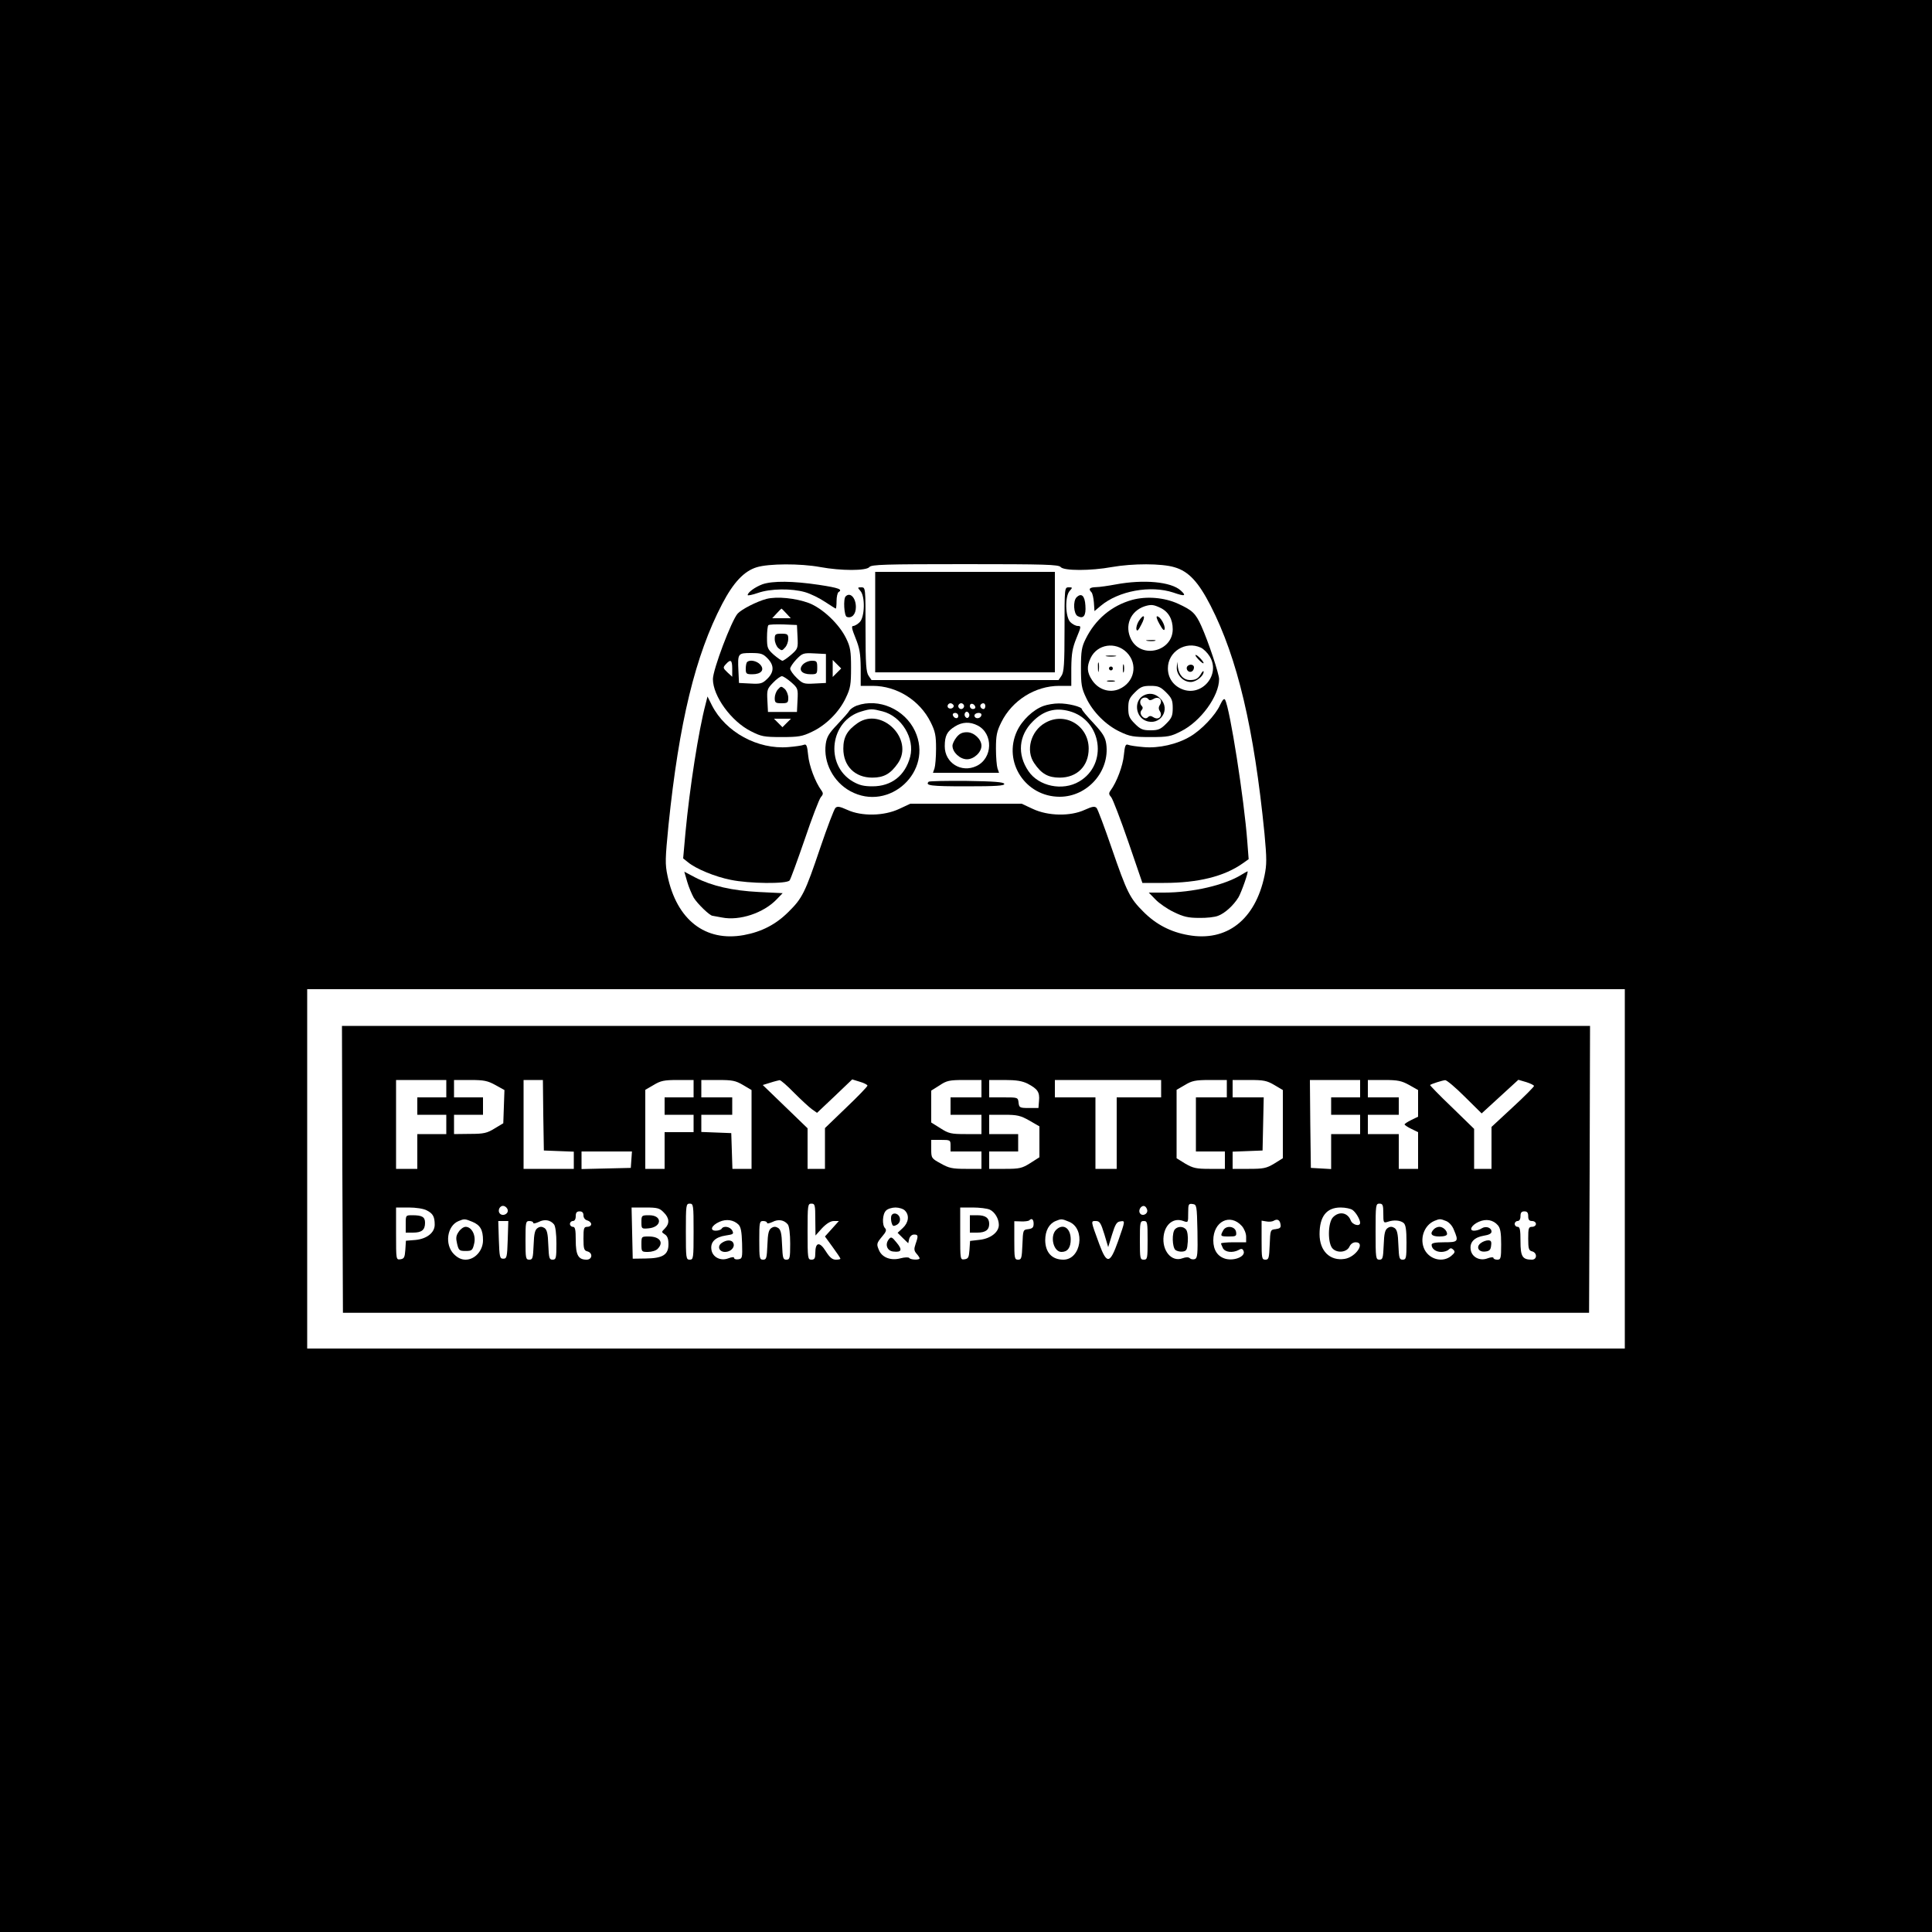 <?xml version="1.0" standalone="no"?>
<!DOCTYPE svg PUBLIC "-//W3C//DTD SVG 20010904//EN"
 "http://www.w3.org/TR/2001/REC-SVG-20010904/DTD/svg10.dtd">
<svg version="1.0" xmlns="http://www.w3.org/2000/svg"
 width="1000pt" height="1000pt" viewBox="0 0 1000 1000"
 preserveAspectRatio="xMidYMid meet">
<g transform="translate(0,1000) scale(0.1,-0.1)"
fill="#000000" stroke="none">
<path d="M0 5000 l0 -5000 5000 0 5000 0 0 5000 0 5000 -5000 0 -5000 0 0
-5000z m4245 2065 c109 -20 239 -20 255 0 11 13 78 15 495 15 417 0 484 -2
495 -15 16 -20 156 -20 265 0 108 19 258 19 324 -1 73 -21 124 -76 187 -199
139 -271 225 -636 279 -1180 12 -131 12 -159 0 -218 -48 -228 -196 -343 -395
-307 -91 16 -166 55 -231 120 -71 71 -85 98 -166 333 -36 105 -71 198 -77 205
-10 10 -22 8 -62 -10 -74 -34 -189 -32 -268 5 l-58 27 -288 0 -288 0 -58 -27
c-79 -37 -194 -39 -268 -5 -40 18 -52 20 -62 10 -7 -7 -42 -99 -78 -205 -79
-234 -93 -262 -165 -333 -65 -65 -139 -103 -231 -120 -199 -36 -347 78 -395
307 -13 61 -12 87 5 261 55 534 139 880 278 1146 58 111 113 170 179 190 62
19 225 20 328 1z m4165 -3115 l0 -930 -3410 0 -3410 0 0 930 0 930 3410 0
3410 0 0 -930z"/>
<path d="M4530 6780 l0 -260 465 0 465 0 0 260 0 260 -465 0 -465 0 0 -260z"/>
<path d="M3947 6976 c-38 -14 -77 -42 -77 -56 0 -4 24 1 53 11 65 23 175 24
244 4 28 -8 75 -31 103 -50 29 -19 54 -35 56 -35 2 0 4 18 4 39 0 22 5 43 10
46 23 14 4 22 -102 38 -134 20 -238 21 -291 3z"/>
<path d="M5775 6975 c-38 -7 -85 -14 -102 -14 -33 -1 -41 -9 -24 -26 6 -6 11
-30 13 -54 l3 -44 32 27 c93 78 258 108 376 69 60 -21 70 -18 38 11 -50 45
-191 58 -336 31z"/>
<path d="M4453 6942 c26 -28 23 -136 -3 -162 -11 -11 -26 -20 -34 -20 -10 0
-7 -15 12 -62 21 -52 26 -79 27 -155 l0 -93 62 0 c125 0 244 -75 300 -188 24
-48 28 -70 28 -137 0 -44 -4 -90 -8 -102 l-8 -23 171 0 171 0 -8 23 c-4 12 -8
58 -8 102 0 67 4 89 28 137 56 113 175 188 300 188 l62 0 0 93 c1 76 6 103 27
155 24 58 25 62 7 62 -11 0 -28 9 -39 20 -26 26 -29 134 -3 162 15 17 15 18
-5 18 -22 0 -22 -1 -22 -218 0 -181 -3 -221 -16 -240 l-15 -22 -484 0 -484 0
-15 22 c-13 19 -16 59 -16 240 0 217 0 218 -22 218 -20 0 -20 -1 -5 -18z m482
-591 c7 -12 -12 -24 -25 -16 -11 7 -4 25 10 25 5 0 11 -4 15 -9z m55 -6 c0 -8
-7 -15 -15 -15 -8 0 -15 7 -15 15 0 8 7 15 15 15 8 0 15 -7 15 -15z m58 -3 c2
-7 -3 -12 -12 -12 -9 0 -16 7 -16 16 0 17 22 14 28 -4z m52 3 c0 -8 -4 -15 -9
-15 -13 0 -22 16 -14 24 11 11 23 6 23 -9z m-85 -55 c-5 -8 -11 -8 -17 -2 -6
6 -7 16 -3 22 5 8 11 8 17 2 6 -6 7 -16 3 -22z m-55 4 c0 -17 -22 -14 -28 4
-2 7 3 12 12 12 9 0 16 -7 16 -16z m120 7 c0 -14 -18 -23 -30 -16 -6 4 -8 11
-5 16 8 12 35 12 35 0z m-20 -56 c82 -42 79 -170 -6 -210 -78 -37 -164 16
-164 102 0 55 12 78 53 103 38 24 78 25 117 5z"/>
<path d="M4951 6184 c-12 -15 -21 -34 -21 -44 0 -34 39 -70 75 -70 36 0 75 36
75 70 0 34 -39 70 -75 70 -24 0 -39 -7 -54 -26z"/>
<path d="M4377 6913 c-13 -12 -8 -101 6 -106 26 -9 47 13 47 51 0 48 -30 79
-53 55z"/>
<path d="M5572 6908 c-19 -19 -15 -86 6 -97 30 -16 44 2 40 55 -3 51 -21 67
-46 42z"/>
<path d="M3967 6900 c-49 -13 -128 -53 -149 -76 -32 -36 -128 -290 -128 -339
0 -88 95 -219 197 -270 53 -27 67 -30 158 -30 88 0 107 3 157 27 73 34 142
103 176 176 24 50 27 69 27 157 0 85 -4 107 -25 150 -36 75 -123 157 -194 184
-68 25 -164 35 -219 21z m103 -75 l23 -25 -48 0 -48 0 23 25 c13 14 24 25 25
25 1 0 12 -11 25 -25z m58 -121 c3 -59 2 -62 -33 -93 -20 -17 -40 -31 -45 -31
-5 0 -25 14 -45 31 -32 29 -35 35 -35 88 0 32 3 61 7 65 4 4 39 5 78 4 l70 -3
3 -61z m-155 -112 c35 -36 34 -71 -2 -106 -25 -24 -34 -27 -87 -24 l-59 3 -3
64 c-4 89 -3 91 66 91 51 0 62 -4 85 -28z m302 -52 l0 -75 -59 -3 c-55 -3 -61
-1 -92 29 -19 18 -34 40 -34 48 0 8 15 30 32 48 31 32 36 34 93 31 l60 -3 0
-75z m-485 -2 l0 -41 -25 23 c-23 22 -24 25 -8 42 25 28 33 22 33 -24z m542
-20 l-22 -22 0 44 0 44 22 -22 22 -22 -22 -22z m-237 -49 c35 -31 36 -34 33
-93 l-3 -61 -75 0 -75 0 -3 59 c-3 55 -1 61 29 92 18 19 39 34 46 34 7 0 28
-14 48 -31z m-23 -211 l-22 -22 -22 22 -22 22 44 0 44 0 -22 -22z"/>
<path d="M4010 6692 c0 -16 8 -36 18 -46 18 -15 20 -15 35 2 10 10 17 31 17
45 0 24 -4 27 -35 27 -32 0 -35 -3 -35 -28z"/>
<path d="M3867 6573 c-4 -3 -7 -19 -7 -35 0 -25 3 -28 34 -28 46 0 65 23 41
50 -18 20 -55 27 -68 13z"/>
<path d="M4155 6560 c-24 -27 -5 -50 41 -50 32 0 34 2 34 35 0 32 -3 35 -28
35 -16 0 -37 -9 -47 -20z"/>
<path d="M4027 6432 c-10 -10 -17 -31 -17 -45 0 -24 4 -27 35 -27 32 0 35 3
35 28 0 16 -8 36 -18 46 -18 15 -20 15 -35 -2z"/>
<path d="M5860 6895 c-107 -30 -191 -101 -241 -203 -20 -40 -24 -63 -24 -147
0 -88 3 -107 27 -157 34 -73 103 -142 176 -176 50 -24 69 -27 157 -27 91 0
105 3 158 30 102 51 197 182 197 270 0 27 -56 195 -92 275 -30 66 -46 81 -120
115 -72 33 -164 40 -238 20z m146 -41 c42 -20 64 -59 64 -111 0 -115 -162
-155 -215 -53 -36 70 -5 147 70 172 33 10 45 9 81 -8z m-174 -231 c60 -61 40
-156 -40 -190 -50 -21 -107 -2 -139 46 -27 40 -29 71 -8 115 34 72 129 87 187
29z m383 25 c14 -6 35 -27 46 -45 59 -95 -41 -212 -143 -170 -46 19 -73 59
-73 108 0 86 91 143 170 107z m-179 -232 c29 -29 34 -41 34 -81 0 -40 -5 -52
-34 -81 -29 -29 -41 -34 -81 -34 -40 0 -52 5 -81 34 -29 29 -34 41 -34 81 0
40 5 52 34 81 29 29 41 34 81 34 40 0 52 -5 81 -34z"/>
<path d="M5894 6785 c-8 -13 -14 -32 -12 -42 3 -13 10 -7 26 25 24 45 13 59
-14 17z"/>
<path d="M6002 6769 c16 -29 24 -36 26 -25 4 20 -23 66 -39 66 -6 0 0 -19 13
-41z"/>
<path d="M5938 6683 c12 -2 30 -2 40 0 9 3 -1 5 -23 4 -22 0 -30 -2 -17 -4z"/>
<path d="M5728 6603 c12 -2 32 -2 45 0 12 2 2 4 -23 4 -25 0 -35 -2 -22 -4z"/>
<path d="M5683 6545 c0 -22 2 -30 4 -17 2 12 2 30 0 40 -3 9 -5 -1 -4 -23z"/>
<path d="M5812 6540 c0 -19 2 -27 5 -17 2 9 2 25 0 35 -3 9 -5 1 -5 -18z"/>
<path d="M5740 6540 c0 -5 5 -10 10 -10 6 0 10 5 10 10 0 6 -4 10 -10 10 -5 0
-10 -4 -10 -10z"/>
<path d="M5733 6473 c9 -2 25 -2 35 0 9 3 1 5 -18 5 -19 0 -27 -2 -17 -5z"/>
<path d="M6203 6587 c12 -13 24 -22 26 -20 6 4 -30 43 -40 43 -5 0 2 -10 14
-23z"/>
<path d="M6091 6544 c-1 -38 34 -74 72 -74 28 0 67 31 67 53 0 6 -6 3 -12 -8
-15 -27 -28 -35 -59 -35 -32 0 -56 25 -62 65 l-4 30 -2 -31z"/>
<path d="M6144 6549 c-3 -6 -2 -15 4 -21 13 -13 32 -2 32 18 0 16 -26 19 -36
3z"/>
<path d="M5917 6399 c-48 -28 -40 -107 12 -129 75 -31 134 58 76 115 -25 26
-58 31 -88 14z m28 -19 c4 -6 13 -5 25 2 27 17 50 -4 34 -30 -8 -12 -8 -22 0
-34 15 -25 -7 -47 -33 -31 -14 9 -21 9 -30 0 -17 -17 -49 17 -33 36 8 10 9 16
0 25 -6 6 -8 18 -5 26 7 18 32 21 42 6z"/>
<path d="M3652 6355 c-36 -136 -82 -430 -104 -664 l-12 -134 25 -20 c41 -34
140 -75 221 -91 95 -20 291 -22 305 -3 5 6 40 102 78 212 37 110 75 208 83
218 13 15 14 21 4 35 -33 45 -64 129 -69 183 -5 50 -9 59 -22 54 -9 -4 -45 -9
-81 -12 -158 -13 -324 77 -395 216 l-23 46 -10 -40z"/>
<path d="M6315 6351 c-23 -52 -97 -130 -156 -164 -66 -39 -161 -61 -239 -54
-36 3 -72 8 -81 12 -13 5 -17 -4 -22 -54 -5 -54 -36 -138 -69 -183 -10 -14 -9
-20 4 -35 8 -10 48 -114 88 -230 l73 -213 112 0 c177 0 312 34 407 101 l31 22
-7 91 c-16 217 -90 690 -115 734 -5 9 -13 0 -26 -27z"/>
<path d="M4435 6348 c-16 -6 -34 -18 -39 -27 -5 -9 -34 -41 -63 -72 -43 -45
-54 -64 -59 -100 -13 -95 39 -196 127 -244 202 -110 432 103 335 311 -53 113
-187 172 -301 132z m133 -30 c98 -25 168 -140 143 -235 -26 -98 -97 -153 -195
-153 -46 0 -69 6 -102 25 -147 86 -118 317 46 363 47 14 54 14 108 0z"/>
<path d="M4440 6258 c-55 -38 -75 -73 -75 -133 0 -90 60 -150 150 -150 60 0
95 20 133 75 84 124 -84 292 -208 208z"/>
<path d="M5401 6346 c-53 -19 -111 -74 -137 -130 -74 -159 43 -340 221 -340
144 0 260 132 241 273 -5 35 -17 55 -66 108 -33 35 -60 67 -60 72 0 13 -73 31
-121 30 -24 0 -59 -6 -78 -13z m134 -27 c169 -46 201 -276 51 -364 -86 -51
-210 -25 -263 54 -59 87 -50 184 22 256 56 57 117 74 190 54z"/>
<path d="M5409 6258 c-74 -42 -101 -143 -56 -208 37 -55 72 -75 132 -75 90 0
150 60 150 150 0 120 -124 193 -226 133z"/>
<path d="M4807 5954 c-20 -20 10 -24 194 -24 156 0 200 3 197 13 -4 9 -53 13
-194 15 -105 1 -193 -1 -197 -4z"/>
<path d="M3557 5436 c8 -28 24 -65 34 -83 19 -31 83 -93 97 -93 4 -1 26 -5 49
-9 91 -18 215 23 283 94 l31 32 -123 6 c-138 7 -243 31 -329 75 l-57 30 15
-52z"/>
<path d="M6425 5472 c-87 -54 -254 -92 -399 -92 l-80 0 35 -36 c18 -19 61 -49
95 -65 49 -24 74 -30 130 -30 38 -1 83 4 99 11 35 13 79 53 105 95 15 25 54
135 47 135 -1 0 -16 -8 -32 -18z"/>
<path d="M1772 3948 l3 -743 3225 0 3225 0 3 743 2 742 -3230 0 -3230 0 2
-742z m538 417 l0 -45 -75 0 -75 0 0 -45 0 -45 75 0 75 0 0 -50 0 -50 -75 0
-75 0 0 -90 0 -90 -55 0 -55 0 0 230 0 230 130 0 130 0 0 -45z m254 19 l47
-26 -3 -86 -3 -86 -45 -27 c-39 -24 -56 -28 -127 -28 l-83 -1 0 50 0 50 75 0
75 0 0 45 0 45 -75 0 -75 0 0 45 0 45 84 0 c71 0 90 -4 130 -26z m248 -156 l3
-183 78 -3 77 -3 0 -44 0 -45 -130 0 -130 0 0 230 0 230 50 0 50 0 2 -182z
m778 137 l0 -45 -75 0 -75 0 0 -45 0 -45 75 0 75 0 0 -45 0 -45 -75 0 -75 0 0
-95 0 -95 -50 0 -50 0 0 204 0 205 43 25 c36 22 54 26 125 26 l82 0 0 -45z
m256 19 l44 -26 0 -204 0 -204 -50 0 -49 0 -3 93 -3 92 -77 3 -78 3 0 44 0 45
80 0 80 0 0 45 0 45 -80 0 -80 0 0 45 0 45 86 0 c74 0 91 -3 130 -26z m264
-40 c36 -36 77 -74 92 -85 l27 -19 91 86 91 87 39 -12 c22 -6 40 -16 40 -20 0
-5 -49 -56 -110 -114 l-110 -106 0 -105 0 -106 -45 0 -45 0 0 105 0 105 -116
112 -116 112 39 12 c21 7 43 12 48 13 6 1 40 -29 75 -65z m970 21 l0 -45 -80
0 -80 0 0 -45 0 -45 80 0 80 0 0 -50 0 -50 -82 0 c-75 0 -88 3 -130 30 l-48
30 0 83 0 82 43 27 c37 25 51 28 130 28 l87 0 0 -45z m239 26 c51 -27 63 -43
59 -88 l-3 -38 -50 0 c-47 0 -50 2 -53 28 -3 27 -4 27 -78 27 l-74 0 0 45 0
45 80 0 c60 0 91 -5 119 -19z m691 -26 l0 -45 -115 0 -115 0 0 -185 0 -185
-55 0 -55 0 0 185 0 185 -105 0 -105 0 0 45 0 45 275 0 275 0 0 -45z m340 0
l0 -45 -80 0 -80 0 0 -140 0 -140 75 0 75 0 0 -45 0 -45 -80 0 c-69 0 -85 4
-125 27 l-45 28 0 177 0 177 43 25 c36 22 54 26 130 26 l87 0 0 -45z m246 19
l44 -26 0 -177 0 -176 -45 -28 c-40 -24 -56 -27 -130 -27 l-85 0 0 45 0 44 78
3 77 3 3 138 3 137 -81 0 -80 0 0 45 0 45 86 0 c74 0 91 -3 130 -26z m444 -19
l0 -45 -75 0 -75 0 0 -45 0 -45 75 0 75 0 0 -50 0 -50 -75 0 -75 0 0 -91 0
-90 -52 3 -53 3 -3 228 -2 227 130 0 130 0 0 -45z m254 19 l46 -26 0 -69 0
-69 -35 -17 c-19 -9 -35 -20 -35 -23 0 -3 16 -14 35 -23 l35 -17 0 -95 0 -95
-50 0 -50 0 0 90 0 90 -80 0 -80 0 0 50 0 50 80 0 80 0 0 45 0 45 -80 0 -80 0
0 45 0 45 84 0 c71 0 90 -4 130 -26z m288 -61 l87 -86 95 87 95 87 41 -12 c22
-7 40 -16 40 -20 0 -4 -49 -54 -110 -110 l-110 -102 0 -109 0 -108 -45 0 -45
0 0 104 0 103 -116 113 c-64 61 -114 113 -112 114 7 6 64 24 78 25 8 1 54 -38
102 -86z m-2254 -123 l52 -30 0 -80 0 -80 -47 -30 c-43 -27 -56 -30 -130 -30
l-83 0 0 45 0 45 75 0 75 0 0 45 0 45 -75 0 -75 0 0 50 0 50 78 0 c67 0 84 -4
130 -30z m-408 -130 l0 -30 80 0 80 0 0 -45 0 -45 -81 0 c-70 0 -88 4 -130 28
-48 26 -49 28 -49 75 l0 47 50 0 c49 0 50 -1 50 -30z m-1652 -72 l-3 -43 -127
-3 -128 -3 0 46 0 45 131 0 130 0 -3 -42z m322 -373 c0 -138 -1 -145 -20 -145
-19 0 -20 7 -20 145 0 138 1 145 20 145 19 0 20 -7 20 -145z m630 63 l1 -83
34 38 c23 24 44 37 61 37 l26 0 -36 -40 -36 -40 40 -55 c22 -30 40 -57 40 -60
0 -3 -11 -5 -24 -5 -18 0 -32 12 -52 44 -32 51 -54 47 -54 -10 0 -27 -4 -34
-20 -34 -19 0 -20 7 -20 145 0 138 1 145 20 145 18 0 20 -7 20 -82z m1978 -61
c2 -118 0 -138 -13 -144 -9 -3 -21 -1 -26 4 -7 7 -20 7 -39 0 -56 -21 -107 40
-97 116 8 62 53 96 102 77 25 -9 25 -9 25 41 0 47 2 50 23 47 21 -3 22 -6 25
-141z m962 92 c0 -48 1 -50 23 -43 31 11 65 8 82 -6 11 -9 15 -35 15 -101 0
-82 -2 -89 -20 -89 -17 0 -19 8 -22 76 -2 60 -7 79 -20 88 -13 8 -23 8 -35 0
-14 -9 -19 -28 -21 -88 -3 -68 -5 -76 -22 -76 -19 0 -20 8 -20 145 0 138 1
145 20 145 17 0 20 -7 20 -51z m-4532 18 c4 -20 -25 -34 -40 -19 -15 15 -1 44
19 40 10 -2 19 -11 21 -21z m3310 0 c4 -22 -27 -35 -38 -16 -10 15 7 42 24 36
6 -2 12 -11 14 -20z m-3729 -2 c32 -16 41 -33 41 -74 0 -41 -40 -73 -99 -79
l-50 -4 -3 -47 c-3 -39 -6 -46 -25 -49 -23 -3 -23 -3 -23 132 l0 136 65 0 c38
0 78 -6 94 -15z m1226 -10 c30 -29 32 -58 6 -84 -18 -18 -18 -18 0 -30 13 -8
19 -23 19 -51 0 -55 -30 -73 -118 -74 l-67 -1 -3 133 -3 132 71 0 c62 0 74 -3
95 -25z m1249 9 c24 -24 19 -62 -11 -90 l-27 -25 27 -27 28 -27 5 23 c4 13 14
22 25 22 22 0 23 -6 8 -49 -9 -26 -8 -35 5 -50 9 -10 16 -21 16 -24 0 -10 -48
-8 -54 2 -3 4 -23 4 -45 -2 -48 -13 -93 3 -110 39 -15 34 -15 38 15 74 20 23
24 34 15 43 -16 16 -14 73 5 91 8 9 31 16 49 16 18 0 41 -7 49 -16z m439 5
c26 -12 47 -47 47 -79 0 -37 -41 -70 -97 -77 l-52 -6 -3 -46 c-3 -39 -6 -46
-25 -49 -23 -3 -23 -3 -23 132 l0 136 65 0 c35 0 75 -5 88 -11z m1878 -2 c18
-13 39 -50 39 -66 0 -22 -41 -11 -49 13 -16 40 -59 48 -91 16 -28 -28 -29
-139 -1 -164 26 -24 73 -17 86 12 6 13 18 22 32 22 52 0 1 -77 -57 -86 -76
-12 -130 41 -130 128 0 92 36 138 109 138 25 0 53 -6 62 -13z m-3981 -28 c0
-12 8 -23 20 -26 11 -3 20 -12 20 -19 0 -8 -9 -14 -20 -14 -18 0 -20 -7 -20
-61 0 -52 3 -62 20 -66 30 -8 26 -43 -4 -43 -43 0 -56 24 -56 101 0 55 -3 69
-15 69 -8 0 -15 7 -15 15 0 8 7 15 15 15 9 0 15 9 15 25 0 18 5 25 20 25 14 0
20 -7 20 -21z m4890 -4 c0 -18 5 -25 20 -25 11 0 20 -7 20 -15 0 -8 -9 -15
-20 -15 -18 0 -20 -7 -20 -61 0 -52 3 -62 20 -66 27 -7 27 -43 -1 -43 -49 0
-59 16 -59 95 0 60 -3 75 -15 75 -8 0 -15 7 -15 15 0 8 7 15 15 15 9 0 15 9
15 25 0 18 5 25 20 25 15 0 20 -7 20 -25z m-5465 -29 c41 -17 55 -42 55 -96 0
-53 -42 -100 -90 -100 -22 0 -41 9 -61 29 -49 50 -35 147 25 171 29 12 32 12
71 -4z m423 -14 c7 -10 12 -48 12 -99 0 -76 -2 -83 -20 -83 -17 0 -19 8 -22
76 -2 60 -7 79 -20 88 -13 8 -23 8 -35 0 -14 -9 -19 -28 -21 -88 -3 -68 -5
-76 -22 -76 -19 0 -20 7 -20 100 0 93 1 100 20 100 11 0 20 -4 20 -9 0 -6 12
-3 28 4 30 16 61 11 80 -13z m954 0 c13 -13 17 -37 19 -97 2 -75 1 -80 -19
-83 -12 -2 -22 1 -22 6 0 7 -12 6 -30 -1 -41 -16 -84 7 -88 47 -5 38 21 63 74
71 40 6 43 8 34 26 -11 20 -45 26 -55 9 -3 -5 -17 -10 -30 -10 -34 0 -22 28
19 46 36 16 73 10 98 -14z m256 0 c7 -10 12 -48 12 -99 0 -76 -2 -83 -20 -83
-17 0 -19 8 -22 76 -2 60 -7 79 -20 88 -13 8 -23 8 -35 0 -14 -9 -19 -28 -21
-88 -3 -68 -5 -76 -22 -76 -19 0 -20 7 -20 100 0 93 1 100 20 100 11 0 20 -4
20 -9 0 -6 12 -3 28 4 30 16 61 11 80 -13z m1272 4 c0 -19 -6 -25 -27 -28 -28
-3 -28 -4 -31 -80 -3 -70 -5 -78 -22 -78 -19 0 -20 7 -20 100 l0 99 35 -1 c19
-1 38 2 42 5 13 14 23 6 23 -17z m184 10 c86 -36 62 -196 -30 -196 -59 0 -93
37 -94 100 0 50 20 86 54 100 29 12 32 12 70 -4z m894 -22 c12 -14 22 -38 22
-55 l0 -29 -65 0 c-36 0 -65 -3 -65 -6 0 -3 5 -14 10 -25 12 -21 50 -25 81 -9
15 9 21 7 26 -6 10 -27 -46 -51 -92 -40 -42 11 -65 45 -65 96 0 98 87 142 148
74z m200 8 c3 -16 -3 -21 -25 -24 -28 -3 -28 -4 -31 -80 -3 -70 -5 -78 -22
-78 -19 0 -20 7 -20 101 l0 101 24 -4 c14 -3 31 -1 38 3 19 12 33 5 36 -19z
m857 18 c15 -6 32 -24 40 -45 26 -61 23 -65 -50 -65 -47 0 -65 -4 -65 -13 0
-21 22 -37 50 -37 14 0 31 5 38 12 9 9 15 9 25 -1 10 -10 7 -16 -12 -32 -43
-35 -110 -19 -137 32 -28 55 -4 127 51 150 27 11 30 11 60 -1z m268 -22 c13
-15 17 -39 17 -99 0 -72 -2 -79 -20 -79 -11 0 -20 4 -20 9 0 5 -14 4 -30 -2
-41 -16 -84 7 -88 47 -5 37 20 62 68 70 26 4 40 11 40 21 0 21 -29 31 -51 17
-10 -7 -28 -12 -39 -12 -29 0 -14 29 24 46 38 17 75 10 99 -18z m-5125 -75
c-3 -90 -5 -98 -23 -98 -18 0 -20 8 -23 98 l-3 97 26 0 26 0 -3 -97z m3088 29
l20 -67 20 65 c16 52 24 66 42 68 27 4 27 6 -11 -103 -42 -118 -58 -120 -97
-15 -45 123 -45 120 -18 120 20 0 26 -10 44 -68z m224 -32 c0 -93 -1 -100 -20
-100 -19 0 -20 7 -20 100 0 93 1 100 20 100 19 0 20 -7 20 -100z"/>
<path d="M6082 3638 c-17 -17 -15 -93 2 -108 8 -6 25 -10 38 -8 20 3 23 10 26
51 2 27 -2 55 -9 63 -14 17 -41 18 -57 2z"/>
<path d="M2100 3665 l0 -45 38 0 c45 0 62 14 62 51 0 30 -15 39 -66 39 -34 0
-34 0 -34 -45z"/>
<path d="M3320 3674 c0 -34 1 -35 36 -32 71 6 74 68 4 68 -39 0 -40 -1 -40
-36z"/>
<path d="M3320 3560 c0 -39 1 -40 34 -40 19 0 42 7 50 16 33 33 11 64 -46 64
-38 0 -38 0 -38 -40z"/>
<path d="M4615 3710 c-4 -6 -4 -22 -1 -36 6 -21 9 -23 27 -14 13 7 19 19 17
33 -3 24 -32 35 -43 17z"/>
<path d="M4601 3586 c-22 -26 -10 -61 23 -64 43 -5 48 9 17 46 -24 30 -29 32
-40 18z"/>
<path d="M5020 3665 l0 -45 38 0 c43 0 62 14 62 45 0 31 -19 45 -62 45 l-38 0
0 -45z"/>
<path d="M2374 3624 c-14 -20 -15 -33 -8 -62 8 -34 12 -37 44 -37 32 0 36 3
44 37 11 43 -12 88 -44 88 -11 0 -27 -12 -36 -26z"/>
<path d="M3735 3566 c-24 -17 -13 -46 18 -46 29 0 52 24 43 45 -7 19 -36 19
-61 1z"/>
<path d="M5466 3634 c-33 -33 -13 -114 28 -114 32 0 48 22 48 65 0 59 -40 85
-76 49z"/>
<path d="M6331 3631 c-16 -29 -15 -31 30 -31 36 0 40 2 37 23 -4 30 -52 37
-67 8z"/>
<path d="M7422 3638 c-24 -24 -13 -38 28 -38 26 0 40 5 40 13 0 18 -21 37 -40
37 -9 0 -21 -5 -28 -12z"/>
<path d="M7665 3566 c-27 -19 -13 -48 22 -44 22 2 29 9 31 31 3 21 -1 27 -15
27 -11 0 -28 -6 -38 -14z"/>
</g>
</svg>
